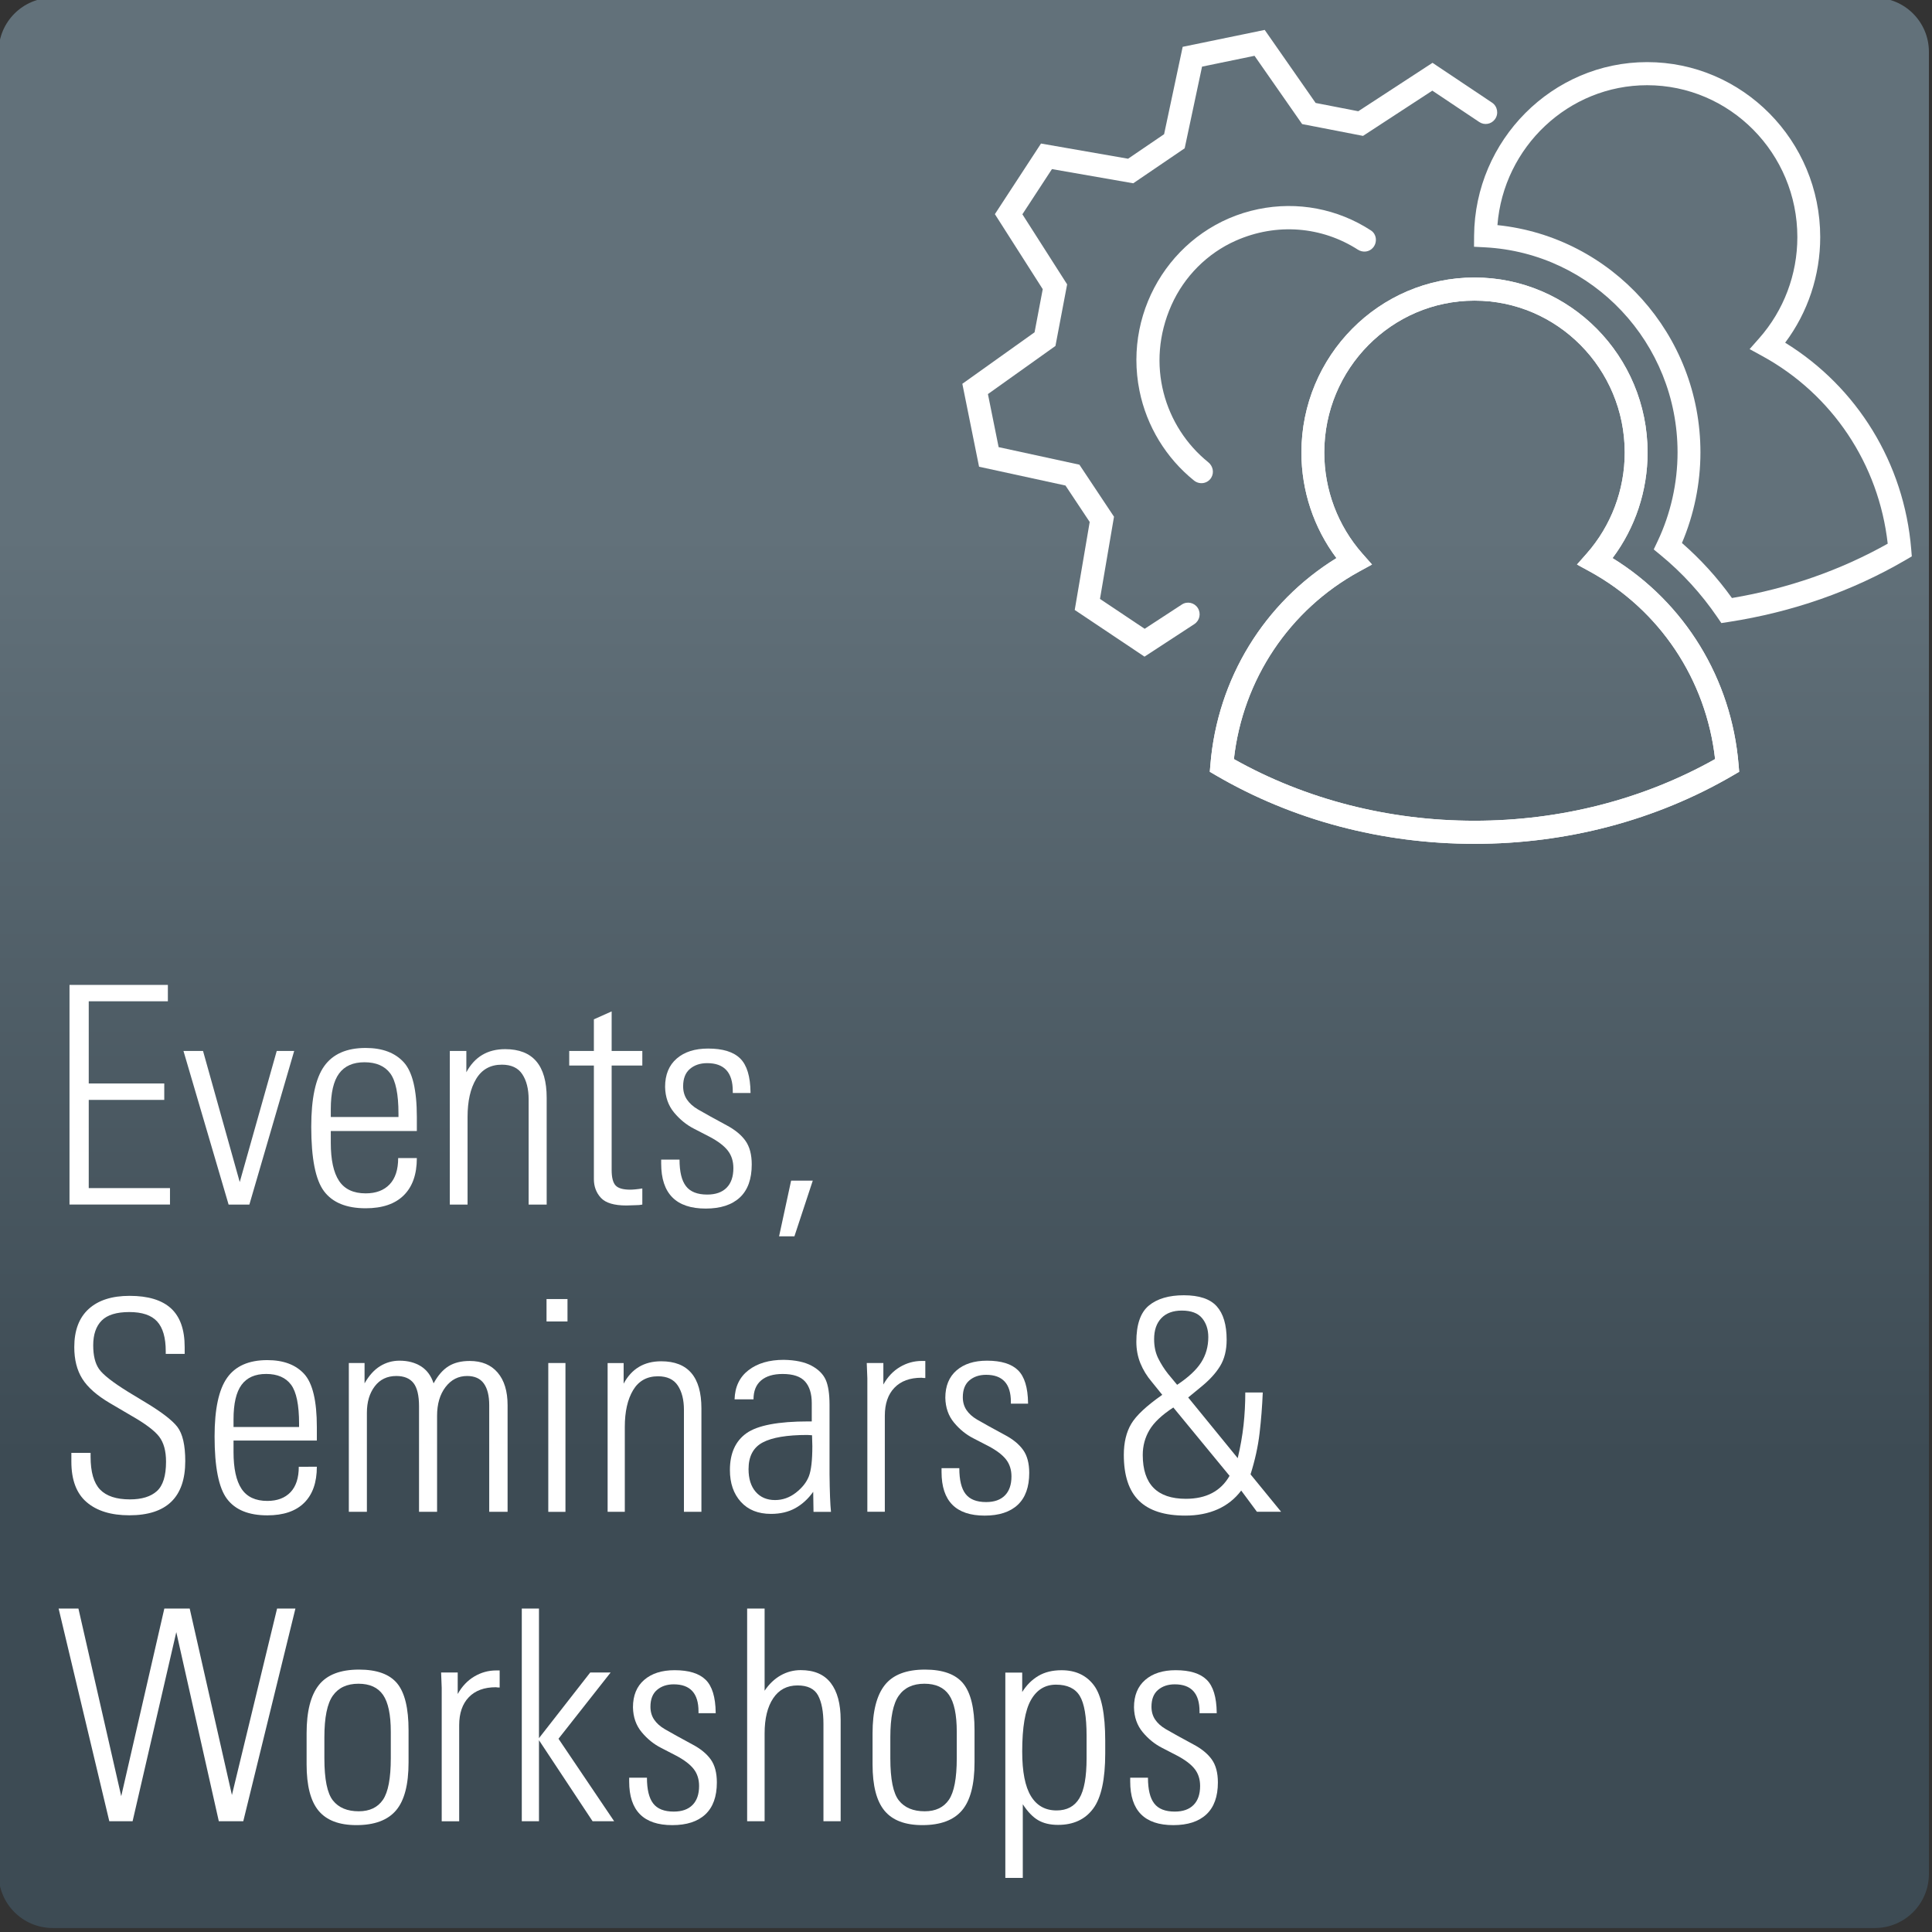 <?xml version="1.0" encoding="UTF-8" standalone="no"?>
<svg
   xmlns:dc="http://purl.org/dc/elements/1.1/"
   xmlns:cc="http://creativecommons.org/ns#"
   xmlns:rdf="http://www.w3.org/1999/02/22-rdf-syntax-ns#"
   xmlns:svg="http://www.w3.org/2000/svg"
   xmlns="http://www.w3.org/2000/svg"
   xmlns:sodipodi="http://sodipodi.sourceforge.net/DTD/sodipodi-0.dtd"
   xmlns:inkscape="http://www.inkscape.org/namespaces/inkscape"
   width="150"
   height="150"
   viewBox="0 0 39.688 39.688"
   version="1.1"
   id="svg1257"
   inkscape:version="1.0.1 (3bc2e813f5, 2020-09-07)"
   sodipodi:docname="Events-Seminars-Workshops_150x150.svg">
  <rect x="0" y="0" width="39.688" height="39.688" fill="#333333" stroke="none"/>
  <defs
     id="defs1251">
    <linearGradient
       x1="0"
       y1="0"
       x2="1"
       y2="0"
       gradientUnits="userSpaceOnUse"
       gradientTransform="matrix(0,-70.556,70.556,0,55.742,164.036)"
       spreadMethod="pad"
       id="linearGradient74">
      <stop
         style="stop-opacity:1;stop-color:#3d4b54"
         offset="0"
         id="stop66" />
      <stop
         style="stop-opacity:1;stop-color:#3d4b54"
         offset="0.247"
         id="stop68" />
      <stop
         style="stop-opacity:1;stop-color:#62717a"
         offset="0.72"
         id="stop70" />
      <stop
         style="stop-opacity:1;stop-color:#62717a"
         offset="1"
         id="stop72" />
    </linearGradient>
  </defs>
  <sodipodi:namedview
     id="base"
     pagecolor="#ffffff"
     bordercolor="#666666"
     borderopacity="1.0"
     inkscape:pageopacity="0.0"
     inkscape:pageshadow="2"
     inkscape:zoom="0.93303299"
     inkscape:cx="-118.6741"
     inkscape:cy="237.04378"
     inkscape:document-units="mm"
     inkscape:current-layer="layer1"
     inkscape:document-rotation="0"
     showgrid="false"
     fit-margin-top="0"
     fit-margin-left="0"
     fit-margin-right="0"
     fit-margin-bottom="0"
     inkscape:window-width="2560"
     inkscape:window-height="1343"
     inkscape:window-x="0"
     inkscape:window-y="27"
     inkscape:window-maximized="1"
     units="px" />
  <g
     inkscape:label="Ebene 1"
     inkscape:groupmode="layer"
     id="layer1"
     transform="translate(-55.742,-93.48)">
    <g
       id="g2712"
       transform="matrix(0.562,0,0,0.562,24.387,40.898)">
      <path
         d="m 57.718,93.48 c -1.091,0 -1.976,0.885 -1.976,1.976 v 0 66.604 c 0,1.091 0.884,1.976 1.976,1.976 v 0 H 124.322 c 1.091,0 1.976,-0.884 1.976,-1.976 v 0 -66.604 c 0,-1.091 -0.884,-1.976 -1.976,-1.976 v 0 z"
         style="fill:url(#linearGradient74);stroke:none;stroke-width:0.353"
         id="path76"
         sodipodi:nodetypes="sscsscsscsscs" />
      <g
         id="g2649"
         transform="matrix(1.048,0,0,1.081,-11.978,-7.752)">
        <g
           id="g2020"
           transform="matrix(0.508,0,0,-0.498,70.521,127.025)"
           style="fill:#ffffff;fill-opacity:1">
          <path
             d="m 0,0 v -1.115 h -5.433 v -5.577 h 5.185 v -1.116 h -5.185 v -5.99 h 5.578 v -1.115 H -6.754 V 0 Z"
             style="fill:#ffffff;fill-opacity:1;fill-rule:nonzero;stroke:none"
             id="path2022" />
        </g>
        <g
           id="g2024"
           transform="matrix(0.508,0,0,-0.498,71.747,129.259)"
           style="fill:#ffffff;fill-opacity:1">
          <path
             d="M 0,0 2.521,-8.903 5.061,0 H 6.259 L 3.182,-10.431 H 1.756 L -1.343,0 Z"
             style="fill:#ffffff;fill-opacity:1;fill-rule:nonzero;stroke:none"
             id="path2026" />
        </g>
        <g
           id="g2028"
           transform="matrix(0.508,0,0,-0.498,78.564,131.493)"
           style="fill:#ffffff;fill-opacity:1">
          <path
             d="M 0,0 V 0.228 C 0,1.549 -0.189,2.462 -0.567,2.965 -0.947,3.467 -1.535,3.718 -2.334,3.718 -3.119,3.718 -3.7,3.464 -4.079,2.954 -4.458,2.444 -4.647,1.639 -4.647,0.538 V 0 Z m 1.261,0 v -0.95 h -5.908 v -0.805 c 0,-1.157 0.189,-2.017 0.568,-2.582 0.379,-0.565 0.988,-0.847 1.828,-0.847 0.702,0 1.25,0.203 1.642,0.609 0.392,0.407 0.588,1.002 0.588,1.787 h 1.282 c 0,-1.102 -0.3,-1.945 -0.9,-2.53 -0.598,-0.586 -1.469,-0.878 -2.612,-0.878 -1.322,0 -2.275,0.385 -2.861,1.157 -0.585,0.77 -0.877,2.23 -0.877,4.378 0,1.914 0.295,3.285 0.887,4.111 0.592,0.826 1.542,1.239 2.851,1.239 1.143,0 2.014,-0.324 2.612,-0.971 0.6,-0.647 0.9,-1.886 0.9,-3.718"
             style="fill:#ffffff;fill-opacity:1;fill-rule:nonzero;stroke:none"
             id="path2030" />
        </g>
        <g
           id="g2032"
           transform="matrix(0.508,0,0,-0.498,83.733,130.844)"
           style="fill:#ffffff;fill-opacity:1">
          <path
             d="m 0,0 v -7.25 h -1.239 v 7.146 c 0,0.703 -0.145,1.271 -0.434,1.705 -0.289,0.434 -0.758,0.65 -1.404,0.65 -0.785,0 -1.374,-0.323 -1.767,-0.971 -0.392,-0.647 -0.588,-1.507 -0.588,-2.582 V -7.25 H -6.65 V 3.181 h 1.135 V 1.735 c 0.565,1.046 1.453,1.57 2.665,1.57 C -0.95,3.305 0,2.203 0,0"
             style="fill:#ffffff;fill-opacity:1;fill-rule:nonzero;stroke:none"
             id="path2034" />
        </g>
        <g
           id="g2036"
           transform="matrix(0.508,0,0,-0.498,85.999,129.259)"
           style="fill:#ffffff;fill-opacity:1">
          <path
             d="M 0,0 H 2.106 V -0.992 H 0 v -7.085 c 0,-0.509 0.089,-0.86 0.268,-1.053 0.178,-0.193 0.516,-0.289 1.012,-0.289 0.082,0 0.199,0.006 0.352,0.021 0.151,0.013 0.308,0.034 0.474,0.062 v -1.095 c -0.137,-0.028 -0.286,-0.041 -0.444,-0.041 -0.158,0 -0.375,-0.007 -0.65,-0.021 -0.84,0 -1.422,0.172 -1.746,0.516 -0.324,0.345 -0.486,0.771 -0.486,1.281 v 7.704 H -2.913 V 0 H -1.22 V 2.147 L 0,2.685 Z"
             style="fill:#ffffff;fill-opacity:1;fill-rule:nonzero;stroke:none"
             id="path2038" />
        </g>
        <g
           id="g2040"
           transform="matrix(0.508,0,0,-0.498,90.843,130.659)"
           style="fill:#ffffff;fill-opacity:1">
          <path
             d="m 0,0 v -0.042 h -1.219 v 0.125 c 0,1.267 -0.585,1.9 -1.755,1.9 -0.483,0 -0.878,-0.131 -1.188,-0.393 -0.31,-0.261 -0.465,-0.654 -0.465,-1.177 0,-0.345 0.086,-0.644 0.259,-0.898 0.172,-0.255 0.423,-0.479 0.754,-0.672 0.454,-0.262 1.108,-0.619 1.962,-1.074 0.578,-0.303 1.012,-0.654 1.301,-1.054 0.289,-0.399 0.434,-0.936 0.434,-1.611 0,-0.991 -0.271,-1.738 -0.815,-2.241 -0.545,-0.502 -1.327,-0.754 -2.345,-0.754 -2.038,0 -3.058,1.019 -3.058,3.057 v 0.269 h 1.26 c 0,-0.826 0.148,-1.429 0.444,-1.807 0.296,-0.379 0.782,-0.568 1.457,-0.568 0.578,0 1.022,0.154 1.332,0.464 0.31,0.31 0.464,0.754 0.464,1.332 0,0.468 -0.127,0.864 -0.382,1.188 -0.254,0.324 -0.67,0.637 -1.25,0.94 l -1.052,0.537 c -0.524,0.261 -0.985,0.63 -1.384,1.105 -0.4,0.475 -0.607,1.057 -0.62,1.746 0,0.825 0.265,1.466 0.796,1.921 0.529,0.454 1.249,0.681 2.158,0.681 1.005,0 1.738,-0.224 2.199,-0.671 C -0.251,1.855 -0.014,1.087 0,0"
             style="fill:#ffffff;fill-opacity:1;fill-rule:nonzero;stroke:none"
             id="path2042" />
        </g>
        <g
           id="g2044"
           transform="matrix(0.508,0,0,-0.498,93.014,133.644)"
           style="fill:#ffffff;fill-opacity:1">
          <path
             d="M 0,0 -1.26,-3.78 H -2.313 L -1.487,0 Z"
             style="fill:#ffffff;fill-opacity:1;fill-rule:nonzero;stroke:none"
             id="path2046" />
        </g>
        <g
           id="g2056"
           transform="matrix(0.508,0,0,-0.498,107.702,119.39)"
           style="fill:#ffffff;fill-opacity:1">
          <path
             d="m 0,0 c 4.928,-2.74 10.627,-4.186 16.52,-4.186 5.893,0 11.592,1.447 16.518,4.186 -0.613,5.4 -3.804,10.136 -8.61,12.738 l -0.872,0.472 0.661,0.741 c 1.686,1.891 2.617,4.329 2.617,6.864 0,5.686 -4.628,10.313 -10.314,10.313 -5.688,0 -10.315,-4.627 -10.315,-10.313 0,-2.535 0.93,-4.973 2.617,-6.864 L 9.483,13.21 8.61,12.738 C 3.803,10.135 0.612,5.398 0,0 m 16.52,-5.755 c -6.344,0 -12.478,1.606 -17.744,4.644 l -0.43,0.249 0.042,0.496 c 0.484,5.818 3.696,10.99 8.654,14.012 -1.559,2.057 -2.406,4.569 -2.406,7.169 0,6.552 5.331,11.883 11.884,11.883 6.552,0 11.883,-5.331 11.883,-11.883 0,-2.6 -0.848,-5.112 -2.406,-7.169 4.955,-3.021 8.167,-8.193 8.653,-14.012 l 0.042,-0.496 -0.431,-0.249 C 28.998,-4.149 22.863,-5.755 16.52,-5.755"
             style="fill:#ffffff;fill-opacity:1;fill-rule:nonzero;stroke:none"
             id="path2058" />
        </g>
        <g
           id="g2060"
           transform="matrix(0.508,0,0,-0.498,123.329,112.083)"
           style="fill:#ffffff;fill-opacity:1">
          <path
             d="m 0,0 c 1.279,-1.102 2.432,-2.355 3.432,-3.736 3.846,0.639 7.44,1.879 10.696,3.689 -0.612,5.4 -3.803,10.136 -8.609,12.738 l -0.873,0.473 0.661,0.741 c 1.687,1.891 2.617,4.328 2.617,6.864 0,5.687 -4.627,10.313 -10.315,10.313 -5.394,0 -9.86,-4.198 -10.277,-9.499 C -4.792,20.778 1.27,14.145 1.27,6.152 1.27,4.046 0.832,1.932 0,0 m 2.706,-5.438 -0.279,0.404 c -1.098,1.588 -2.404,3.003 -3.883,4.205 l -0.481,0.391 0.267,0.558 c 0.897,1.869 1.369,3.955 1.369,6.032 0,7.418 -5.808,13.533 -13.224,13.923 l -0.75,0.039 0.005,0.75 c 0.052,6.5 5.381,11.787 11.879,11.787 6.553,0 11.885,-5.33 11.885,-11.882 0,-2.601 -0.848,-5.112 -2.407,-7.169 4.956,-3.022 8.168,-8.194 8.654,-14.013 l 0.041,-0.496 -0.43,-0.249 C 11.678,-3.279 7.586,-4.694 3.191,-5.364 Z"
             style="fill:#ffffff;fill-opacity:1;fill-rule:nonzero;stroke:none"
             id="path2062" />
        </g>
        <g
           id="g2064"
           transform="matrix(0.508,0,0,-0.498,107.702,119.39)"
           style="fill:#ffffff;fill-opacity:1">
          <path
             d="m 0,0 c 4.928,-2.74 10.627,-4.186 16.52,-4.186 5.893,0 11.592,1.447 16.518,4.186 -0.613,5.4 -3.804,10.136 -8.61,12.738 l -0.872,0.472 0.661,0.741 c 1.686,1.891 2.617,4.329 2.617,6.864 0,5.686 -4.628,10.313 -10.314,10.313 -5.688,0 -10.315,-4.627 -10.315,-10.313 0,-2.535 0.93,-4.973 2.617,-6.864 L 9.483,13.21 8.61,12.738 C 3.803,10.135 0.612,5.398 0,0 m 16.52,-5.755 c -6.344,0 -12.478,1.606 -17.744,4.644 l -0.43,0.249 0.042,0.496 c 0.484,5.818 3.696,10.99 8.654,14.012 -1.559,2.057 -2.406,4.569 -2.406,7.169 0,6.552 5.331,11.883 11.884,11.883 6.552,0 11.883,-5.331 11.883,-11.883 0,-2.6 -0.848,-5.112 -2.406,-7.169 4.955,-3.021 8.167,-8.193 8.653,-14.012 l 0.042,-0.496 -0.431,-0.249 C 28.998,-4.149 22.863,-5.755 16.52,-5.755"
             style="fill:#ffffff;fill-opacity:1;fill-rule:nonzero;stroke:none"
             id="path2066" />
        </g>
        <g
           id="g2068"
           transform="matrix(0.508,0,0,-0.498,116.705,97.193)"
           style="fill:#ffffff;fill-opacity:1">
          <path
             d="m 0,0 -4.087,2.703 -5.096,-3.288 -2.928,0.563 -3.497,4.959 -5.631,-1.148 -1.276,-5.933 -2.474,-1.665 -5.977,1.031 -3.167,-4.794 3.286,-5.094 -0.561,-2.928 -4.959,-3.497 1.148,-5.631 5.933,-1.276 1.663,-2.475 -1.028,-5.974 4.791,-3.17 3.423,2.211 c 0.367,0.237 0.472,0.726 0.236,1.092 l -0.001,0.002 c -0.237,0.366 -0.726,0.472 -1.093,0.235 l -2.554,-1.649 -3.068,2.029 0.963,5.58 -2.375,3.533 -5.546,1.192 -0.735,3.603 4.636,3.268 0.802,4.181 -3.072,4.758 2.029,3.068 5.582,-0.963 3.531,2.376 1.193,5.545 3.603,0.735 3.269,-4.636 4.18,-0.802 4.758,3.072 3.227,-2.133 c 0.348,-0.229 0.813,-0.15 1.065,0.181 C 0.471,-0.775 0.382,-0.252 0,0"
             style="fill:#ffffff;fill-opacity:1;fill-rule:nonzero;stroke:none"
             id="path2070" />
        </g>
        <g
           id="g2072"
           transform="matrix(0.508,0,0,-0.498,106.913,109.873)"
           style="fill:#ffffff;fill-opacity:1">
          <path
             d="m 0,0 c -0.253,-0.415 -0.809,-0.498 -1.188,-0.195 -1.911,1.521 -3.249,3.682 -3.741,6.094 -1.152,5.648 2.505,11.179 8.153,12.33 2.699,0.551 5.457,0.024 7.739,-1.446 0.388,-0.25 0.449,-0.797 0.155,-1.153 L 11.115,15.627 C 10.854,15.311 10.405,15.262 10.06,15.482 7.6,17.044 4.501,17.323 1.681,16.088 -0.27,15.234 -1.86,13.655 -2.734,11.714 -4.544,7.696 -3.21,3.44 -0.209,1.047 0.111,0.792 0.212,0.351 0,0"
             style="fill:#ffffff;fill-opacity:1;fill-rule:nonzero;stroke:none"
             id="path2074" />
        </g>
        <g
           id="g2076"
           transform="matrix(0.508,0,0,-0.498,71.107,139.273)"
           style="fill:#ffffff;fill-opacity:1">
          <path
             d="m 0,0 v -0.46 h -1.3 v 0.181 c 0,0.92 -0.197,1.592 -0.59,2.019 -0.393,0.427 -1.03,0.64 -1.91,0.64 -0.88,0 -1.513,-0.193 -1.9,-0.579 -0.387,-0.388 -0.58,-0.947 -0.58,-1.681 0,-0.693 0.133,-1.229 0.4,-1.609 0.267,-0.381 0.933,-0.898 2,-1.551 l 1,-0.6 c 1.227,-0.719 2.02,-1.313 2.38,-1.78 0.36,-0.467 0.54,-1.24 0.54,-2.319 0,-2.454 -1.28,-3.681 -3.84,-3.681 -1.254,0 -2.23,0.297 -2.93,0.891 -0.7,0.592 -1.05,1.509 -1.05,2.75 v 0.599 h 1.32 v -0.259 c 0,-1.04 0.217,-1.784 0.649,-2.231 0.434,-0.446 1.118,-0.67 2.051,-0.67 0.813,0 1.43,0.187 1.85,0.561 0.42,0.373 0.63,1.04 0.63,2 0,0.732 -0.16,1.302 -0.48,1.71 -0.32,0.406 -0.954,0.876 -1.9,1.409 l -1.48,0.86 c -0.893,0.521 -1.523,1.071 -1.89,1.651 -0.367,0.58 -0.55,1.295 -0.55,2.149 0,1.134 0.33,1.997 0.99,2.59 0.66,0.594 1.597,0.89 2.81,0.89 1.266,0 2.213,-0.283 2.84,-0.85 C -0.313,2.063 0,1.187 0,0"
             style="fill:#ffffff;fill-opacity:1;fill-rule:nonzero;stroke:none"
             id="path2078" />
        </g>
        <g
           id="g2080"
           transform="matrix(0.508,0,0,-0.498,75.097,141.974)"
           style="fill:#ffffff;fill-opacity:1">
          <path
             d="M 0,0 V 0.221 C 0,1.5 -0.184,2.384 -0.55,2.87 -0.917,3.356 -1.487,3.601 -2.26,3.601 -3.02,3.601 -3.583,3.354 -3.95,2.86 -4.317,2.367 -4.5,1.587 -4.5,0.521 V 0 Z M 1.22,0 V -0.92 H -4.5 V -1.7 c 0,-1.119 0.183,-1.953 0.55,-2.5 0.367,-0.547 0.957,-0.82 1.77,-0.82 0.68,0 1.21,0.197 1.59,0.59 0.38,0.393 0.57,0.97 0.57,1.73 H 1.22 C 1.22,-3.767 0.93,-4.583 0.35,-5.149 -0.229,-5.717 -1.073,-6 -2.18,-6 c -1.28,0 -2.204,0.373 -2.77,1.12 -0.568,0.747 -0.851,2.16 -0.851,4.24 0,1.853 0.287,3.18 0.861,3.98 0.573,0.801 1.493,1.2 2.76,1.2 1.107,0 1.951,-0.313 2.53,-0.939 C 0.93,2.974 1.22,1.773 1.22,0"
             style="fill:#ffffff;fill-opacity:1;fill-rule:nonzero;stroke:none"
             id="path2082" />
        </g>
        <g
           id="g2084"
           transform="matrix(0.508,0,0,-0.498,79.789,140.499)"
           style="fill:#ffffff;fill-opacity:1">
          <path
             d="M 0,0 C 0.293,0.533 0.633,0.92 1.02,1.16 1.406,1.4 1.893,1.521 2.479,1.521 3.307,1.521 3.946,1.257 4.399,0.73 4.853,0.203 5.08,-0.533 5.08,-1.479 V -8.72 H 3.819 v 7.241 c 0,0.639 -0.123,1.129 -0.37,1.469 C 3.203,0.33 2.819,0.5 2.3,0.5 1.699,0.5 1.206,0.25 0.819,-0.25 0.433,-0.75 0.239,-1.399 0.239,-2.2 V -8.72 H -1 v 7.16 C -1,-0.826 -1.127,-0.3 -1.38,0.021 -1.634,0.34 -2.027,0.5 -2.561,0.5 -3.188,0.5 -3.681,0.267 -4.04,-0.2 -4.4,-0.667 -4.58,-1.267 -4.58,-2 v -6.72 h -1.24 v 10.1 h 1.08 V 0 c 0.306,0.533 0.663,0.924 1.07,1.17 0.406,0.247 0.85,0.37 1.33,0.37 0.572,0 1.063,-0.127 1.47,-0.38 C -0.464,0.907 -0.174,0.521 0,0"
             style="fill:#ffffff;fill-opacity:1;fill-rule:nonzero;stroke:none"
             id="path2086" />
        </g>
        <path
           d="m 83.789,139.811 h 0.599 v 5.033 h -0.599 z m 0.67,-1.405 h -0.731 v -0.758 h 0.731 z"
           style="fill:#ffffff;fill-opacity:1;fill-rule:nonzero;stroke:none;stroke-width:0.503"
           id="path2088" />
        <g
           id="g2090"
           transform="matrix(0.508,0,0,-0.498,89.13,141.346)"
           style="fill:#ffffff;fill-opacity:1">
          <path
             d="m 0,0 v -7.02 h -1.2 v 6.92 c 0,0.68 -0.14,1.231 -0.42,1.651 -0.28,0.42 -0.734,0.63 -1.359,0.63 -0.761,0 -1.331,-0.314 -1.711,-0.941 -0.38,-0.627 -0.57,-1.46 -0.57,-2.5 v -5.76 h -1.18 v 10.1 h 1.1 V 1.681 C -4.793,2.693 -3.934,3.2 -2.76,3.2 -0.92,3.2 0,2.134 0,0"
             style="fill:#ffffff;fill-opacity:1;fill-rule:nonzero;stroke:none"
             id="path2092" />
        </g>
        <g
           id="g2094"
           transform="matrix(0.508,0,0,-0.498,92.425,144.196)"
           style="fill:#ffffff;fill-opacity:1">
          <path
             d="M 0,0 C 0.433,0.333 0.729,0.703 0.89,1.11 1.05,1.517 1.13,2.2 1.13,3.16 1.13,3.267 1.123,3.514 1.109,3.9 0.977,3.913 0.87,3.92 0.79,3.92 -0.61,3.92 -1.634,3.75 -2.28,3.41 -2.927,3.07 -3.25,2.467 -3.25,1.601 -3.25,0.946 -3.087,0.434 -2.761,0.061 -2.434,-0.313 -1.99,-0.5 -1.431,-0.5 -0.91,-0.5 -0.434,-0.333 0,0 M 2.31,5.96 V 1.26 C 2.323,0.047 2.356,-0.807 2.41,-1.3 h -1.2 c 0,0.187 -0.007,0.64 -0.021,1.361 C 0.843,-0.42 0.433,-0.79 -0.04,-1.05 c -0.474,-0.26 -1.03,-0.389 -1.67,-0.389 -0.88,0 -1.57,0.272 -2.07,0.819 -0.5,0.547 -0.75,1.266 -0.75,2.16 0,1.133 0.38,1.967 1.139,2.5 0.761,0.533 2.181,0.8 4.261,0.8 H 1.09 V 6.08 C 1.09,6.72 0.937,7.21 0.63,7.55 0.323,7.891 -0.19,8.061 -0.91,8.061 -1.551,8.061 -2.044,7.913 -2.391,7.62 -2.737,7.327 -2.91,6.9 -2.91,6.34 h -1.3 c 0.026,0.853 0.347,1.514 0.96,1.98 0.613,0.467 1.42,0.701 2.42,0.701 C -0.03,9.007 0.606,8.873 1.08,8.62 1.553,8.367 1.876,8.047 2.05,7.66 2.223,7.273 2.31,6.707 2.31,5.96"
             style="fill:#ffffff;fill-opacity:1;fill-rule:nonzero;stroke:none"
             id="path2096" />
        </g>
        <g
           id="g2098"
           transform="matrix(0.508,0,0,-0.498,96.939,139.741)"
           style="fill:#ffffff;fill-opacity:1">
          <path
             d="m 0,0 v -1.16 c -0.107,0 -0.193,0.007 -0.26,0.019 -0.801,0 -1.42,-0.226 -1.86,-0.679 -0.441,-0.453 -0.66,-1.087 -0.66,-1.901 v -6.519 h -1.2 v 9.059 l -0.041,1.04 h 1.141 v -1.46 c 0.293,0.521 0.673,0.917 1.14,1.191 0.467,0.273 0.967,0.41 1.5,0.41 z"
             style="fill:#ffffff;fill-opacity:1;fill-rule:nonzero;stroke:none"
             id="path2100" />
        </g>
        <g
           id="g2102"
           transform="matrix(0.508,0,0,-0.498,100.523,141.166)"
           style="fill:#ffffff;fill-opacity:1">
          <path
             d="m 0,0 v -0.04 h -1.18 v 0.12 c 0,1.227 -0.567,1.84 -1.7,1.84 -0.467,0 -0.85,-0.127 -1.15,-0.38 -0.3,-0.253 -0.45,-0.634 -0.45,-1.14 0,-0.334 0.084,-0.624 0.25,-0.87 0.167,-0.247 0.41,-0.464 0.73,-0.65 0.44,-0.253 1.073,-0.6 1.9,-1.04 0.56,-0.293 0.98,-0.633 1.26,-1.02 0.279,-0.386 0.42,-0.907 0.42,-1.56 0,-0.96 -0.264,-1.683 -0.79,-2.17 -0.527,-0.486 -1.283,-0.73 -2.27,-0.73 -1.973,0 -2.96,0.987 -2.96,2.96 v 0.26 h 1.22 c 0,-0.8 0.143,-1.384 0.43,-1.75 0.286,-0.367 0.757,-0.55 1.41,-0.55 0.56,0 0.99,0.15 1.29,0.45 0.3,0.3 0.45,0.73 0.45,1.291 0,0.453 -0.124,0.835 -0.37,1.149 -0.247,0.313 -0.65,0.617 -1.21,0.91 l -1.02,0.521 c -0.507,0.253 -0.953,0.609 -1.34,1.069 -0.388,0.46 -0.587,1.023 -0.601,1.69 0,0.8 0.257,1.42 0.771,1.86 0.514,0.44 1.21,0.66 2.09,0.66 0.973,0 1.683,-0.217 2.13,-0.65 C -0.243,1.797 -0.014,1.054 0,0"
             style="fill:#ffffff;fill-opacity:1;fill-rule:nonzero;stroke:none"
             id="path2104" />
        </g>
        <g
           id="g2106"
           transform="matrix(0.508,0,0,-0.498,105.722,140.548)"
           style="fill:#ffffff;fill-opacity:1">
          <path
             d="M 0,0 C 0.773,0.507 1.323,1.013 1.65,1.52 1.977,2.026 2.14,2.6 2.14,3.24 2.14,3.76 1.996,4.189 1.71,4.53 1.423,4.87 0.96,5.04 0.32,5.04 c -0.6,0 -1.067,-0.17 -1.4,-0.51 -0.333,-0.341 -0.5,-0.817 -0.5,-1.43 0,-0.494 0.093,-0.927 0.28,-1.3 0.187,-0.373 0.413,-0.727 0.68,-1.06 z m 3.6,-6.18 -3.86,4.64 c -0.787,-0.507 -1.334,-1.017 -1.64,-1.53 -0.307,-0.514 -0.46,-1.077 -0.46,-1.69 0,-1.987 0.987,-2.98 2.96,-2.98 1.4,0 2.4,0.52 3,1.56 m -1.98,6.02 -0.86,-0.7 3.4,-4.12 c 0.187,0.773 0.319,1.52 0.4,2.24 0.08,0.719 0.12,1.46 0.12,2.219 h 1.2 C 5.84,-1.467 5.767,-2.39 5.66,-3.29 5.553,-4.19 5.347,-5.12 5.04,-6.08 l 2.1,-2.54 H 5.479 L 4.4,-7.18 C 3.973,-7.74 3.437,-8.163 2.79,-8.45 2.143,-8.736 1.4,-8.88 0.56,-8.88 c -1.427,0 -2.487,0.336 -3.18,1.01 -0.693,0.673 -1.04,1.71 -1.04,3.11 0,0.84 0.17,1.543 0.51,2.11 0.339,0.566 1.05,1.223 2.129,1.97 L -1.74,0.2 C -2.073,0.587 -2.334,1.007 -2.521,1.46 -2.707,1.913 -2.8,2.399 -2.8,2.92 c 0,1.173 0.286,1.993 0.86,2.46 0.573,0.467 1.373,0.7 2.4,0.7 1.053,0 1.807,-0.25 2.26,-0.75 C 3.173,4.83 3.4,4.073 3.4,3.06 3.4,2.353 3.25,1.757 2.95,1.27 2.65,0.783 2.206,0.307 1.62,-0.16"
             style="fill:#ffffff;fill-opacity:1;fill-rule:nonzero;stroke:none"
             id="path2108" />
        </g>
        <g
           id="g2110"
           transform="matrix(0.508,0,0,-0.498,67.401,148.113)"
           style="fill:#ffffff;fill-opacity:1">
          <path
             d="M 0,0 2.939,-12.741 5.899,0 H 7.64 L 10.539,-12.661 13.64,0 h 1.259 l -3.58,-14.441 h -1.68 l -2.919,12.84 -3,-12.84 H 2.12 L -1.36,0 Z"
             style="fill:#ffffff;fill-opacity:1;fill-rule:nonzero;stroke:none"
             id="path2112" />
        </g>
        <g
           id="g2114"
           transform="matrix(0.508,0,0,-0.498,78.296,152.279)"
           style="fill:#ffffff;fill-opacity:1">
          <path
             d="M 0,0 C 0,1.16 -0.177,1.993 -0.53,2.5 -0.884,3.007 -1.447,3.26 -2.22,3.26 -3.007,3.26 -3.594,2.99 -3.979,2.45 -4.367,1.91 -4.56,0.967 -4.56,-0.38 V -1.8 c 0,-1.427 0.197,-2.384 0.59,-2.87 0.393,-0.488 0.983,-0.731 1.77,-0.731 0.747,0 1.3,0.261 1.66,0.78 C -0.18,-4.1 0,-3.161 0,-1.8 Z m 1.22,0.1 v -2.18 c 0,-1.507 -0.286,-2.594 -0.86,-3.26 -0.574,-0.667 -1.48,-1 -2.72,-1 -1.187,0 -2.053,0.326 -2.6,0.979 -0.547,0.653 -0.82,1.7 -0.82,3.141 v 2.12 c 0,1.48 0.28,2.57 0.84,3.27 0.56,0.7 1.48,1.05 2.76,1.05 1.227,0 2.1,-0.314 2.62,-0.94 C 0.96,2.653 1.22,1.593 1.22,0.1"
             style="fill:#ffffff;fill-opacity:1;fill-rule:nonzero;stroke:none"
             id="path2116" />
        </g>
        <g
           id="g2118"
           transform="matrix(0.508,0,0,-0.498,82.093,150.206)"
           style="fill:#ffffff;fill-opacity:1">
          <path
             d="m 0,0 v -1.16 c -0.106,0 -0.193,0.007 -0.26,0.019 -0.8,0 -1.42,-0.226 -1.859,-0.679 -0.441,-0.453 -0.66,-1.087 -0.66,-1.901 v -6.52 h -1.2 v 9.06 l -0.041,1.04 h 1.14 v -1.46 c 0.293,0.521 0.674,0.917 1.141,1.191 0.466,0.273 0.966,0.41 1.5,0.41 z"
             style="fill:#ffffff;fill-opacity:1;fill-rule:nonzero;stroke:none"
             id="path2120" />
        </g>
        <g
           id="g2122"
           transform="matrix(0.508,0,0,-0.498,82.865,148.113)"
           style="fill:#ffffff;fill-opacity:1">
          <path
             d="m 0,0 h 1.18 v -8.801 l 3.52,4.46 h 1.401 l -3.581,-4.5 3.821,-5.6 H 4.86 L 1.18,-8.94 v -5.501 H 0 Z"
             style="fill:#ffffff;fill-opacity:1;fill-rule:nonzero;stroke:none"
             id="path2124" />
        </g>
        <g
           id="g2126"
           transform="matrix(0.508,0,0,-0.498,89.628,151.632)"
           style="fill:#ffffff;fill-opacity:1">
          <path
             d="m 0,0 v -0.04 h -1.18 v 0.12 c 0,1.227 -0.567,1.84 -1.7,1.84 -0.467,0 -0.85,-0.127 -1.15,-0.38 -0.3,-0.253 -0.45,-0.634 -0.45,-1.14 0,-0.334 0.084,-0.624 0.25,-0.87 0.167,-0.247 0.41,-0.464 0.73,-0.65 0.439,-0.253 1.073,-0.6 1.9,-1.04 0.56,-0.293 0.98,-0.633 1.26,-1.02 0.279,-0.386 0.42,-0.907 0.42,-1.561 0,-0.96 -0.264,-1.682 -0.79,-2.17 -0.527,-0.486 -1.283,-0.729 -2.27,-0.729 -1.973,0 -2.96,0.986 -2.96,2.96 v 0.26 h 1.22 c 0,-0.8 0.143,-1.384 0.43,-1.75 0.286,-0.368 0.757,-0.55 1.41,-0.55 0.56,0 0.99,0.149 1.29,0.45 0.3,0.3 0.45,0.729 0.45,1.29 0,0.453 -0.124,0.836 -0.37,1.149 -0.247,0.314 -0.65,0.618 -1.21,0.911 l -1.02,0.521 c -0.507,0.253 -0.953,0.609 -1.34,1.069 -0.387,0.46 -0.587,1.023 -0.6,1.69 0,0.8 0.256,1.42 0.77,1.86 0.514,0.44 1.21,0.66 2.09,0.66 0.973,0 1.683,-0.217 2.13,-0.65 C -0.243,1.797 -0.014,1.054 0,0"
             style="fill:#ffffff;fill-opacity:1;fill-rule:nonzero;stroke:none"
             id="path2128" />
        </g>
        <g
           id="g2130"
           transform="matrix(0.508,0,0,-0.498,90.725,148.113)"
           style="fill:#ffffff;fill-opacity:1">
          <path
             d="m 0,0 h 1.199 v -5.58 c 0.307,0.453 0.674,0.8 1.101,1.04 0.427,0.239 0.887,0.359 1.38,0.359 0.92,0 1.606,-0.29 2.059,-0.87 0.453,-0.58 0.681,-1.417 0.681,-2.51 v -6.88 H 5.239 v 6.6 c 0,0.841 -0.123,1.487 -0.37,1.941 -0.246,0.453 -0.717,0.679 -1.409,0.679 -0.721,0 -1.277,-0.29 -1.67,-0.87 C 1.396,-6.671 1.199,-7.468 1.199,-8.48 v -5.961 H 0 Z"
             style="fill:#ffffff;fill-opacity:1;fill-rule:nonzero;stroke:none"
             id="path2132" />
        </g>
        <g
           id="g2134"
           transform="matrix(0.508,0,0,-0.498,98.036,152.279)"
           style="fill:#ffffff;fill-opacity:1">
          <path
             d="M 0,0 C 0,1.16 -0.178,1.993 -0.531,2.5 -0.885,3.007 -1.448,3.26 -2.221,3.26 -3.008,3.26 -3.595,2.99 -3.98,2.45 -4.368,1.91 -4.561,0.967 -4.561,-0.38 V -1.8 c 0,-1.427 0.197,-2.384 0.59,-2.87 0.393,-0.488 0.983,-0.731 1.77,-0.731 0.747,0 1.3,0.261 1.66,0.78 C -0.181,-4.1 0,-3.161 0,-1.8 Z m 1.22,0.1 v -2.18 c 0,-1.507 -0.287,-2.594 -0.861,-3.26 -0.573,-0.667 -1.48,-1 -2.72,-1 -1.187,0 -2.053,0.326 -2.6,0.979 -0.547,0.653 -0.82,1.7 -0.82,3.141 v 2.12 c 0,1.48 0.28,2.57 0.84,3.27 0.56,0.7 1.48,1.05 2.76,1.05 1.227,0 2.101,-0.314 2.62,-0.94 C 0.96,2.653 1.22,1.593 1.22,0.1"
             style="fill:#ffffff;fill-opacity:1;fill-rule:nonzero;stroke:none"
             id="path2136" />
        </g>
        <g
           id="g2138"
           transform="matrix(0.508,0,0,-0.498,102.31,154.532)"
           style="fill:#ffffff;fill-opacity:1">
          <path
             d="m 0,0 c 0.334,0.547 0.5,1.453 0.5,2.721 v 1.52 c 0,1.306 -0.156,2.213 -0.47,2.719 -0.313,0.507 -0.856,0.761 -1.63,0.761 -0.747,0 -1.32,-0.346 -1.719,-1.04 -0.401,-0.693 -0.601,-1.86 -0.601,-3.5 0,-1.374 0.2,-2.384 0.601,-3.031 0.399,-0.646 0.986,-0.969 1.759,-0.969 0.707,0 1.227,0.272 1.56,0.819 M 0.95,-0.699 C 0.397,-1.433 -0.406,-1.8 -1.46,-1.8 c -0.547,0 -1.003,0.108 -1.369,0.321 -0.367,0.212 -0.718,0.573 -1.051,1.08 v -5 h -1.199 v 13.94 h 1.159 v -1.32 c 0.294,0.466 0.66,0.83 1.101,1.09 0.439,0.26 0.972,0.39 1.599,0.39 0.96,0 1.7,-0.34 2.22,-1.02 C 1.521,7 1.78,5.741 1.78,3.901 v -0.84 c 0,-1.774 -0.276,-3.028 -0.83,-3.76"
             style="fill:#ffffff;fill-opacity:1;fill-rule:nonzero;stroke:none"
             id="path2140" />
        </g>
        <g
           id="g2142"
           transform="matrix(0.508,0,0,-0.498,107.103,151.632)"
           style="fill:#ffffff;fill-opacity:1">
          <path
             d="m 0,0 v -0.04 h -1.18 v 0.12 c 0,1.227 -0.567,1.84 -1.7,1.84 -0.467,0 -0.85,-0.127 -1.15,-0.38 -0.3,-0.253 -0.45,-0.634 -0.45,-1.14 0,-0.334 0.084,-0.624 0.25,-0.87 0.167,-0.247 0.41,-0.464 0.73,-0.65 0.439,-0.253 1.073,-0.6 1.9,-1.04 0.56,-0.293 0.98,-0.633 1.26,-1.02 0.279,-0.386 0.42,-0.907 0.42,-1.561 0,-0.96 -0.264,-1.682 -0.79,-2.17 -0.527,-0.486 -1.283,-0.729 -2.27,-0.729 -1.973,0 -2.96,0.986 -2.96,2.96 v 0.26 h 1.22 c 0,-0.8 0.143,-1.384 0.43,-1.75 0.286,-0.368 0.757,-0.55 1.41,-0.55 0.56,0 0.99,0.149 1.29,0.45 0.3,0.3 0.45,0.729 0.45,1.29 0,0.453 -0.124,0.836 -0.37,1.149 -0.247,0.314 -0.65,0.618 -1.21,0.911 l -1.02,0.521 c -0.507,0.253 -0.953,0.609 -1.34,1.069 -0.387,0.46 -0.587,1.023 -0.6,1.69 0,0.8 0.256,1.42 0.77,1.86 0.514,0.44 1.21,0.66 2.09,0.66 0.973,0 1.683,-0.217 2.13,-0.65 C -0.243,1.797 -0.014,1.054 0,0"
             style="fill:#ffffff;fill-opacity:1;fill-rule:nonzero;stroke:none"
             id="path2144" />
        </g>
      </g>
    </g>
  </g>
</svg>
